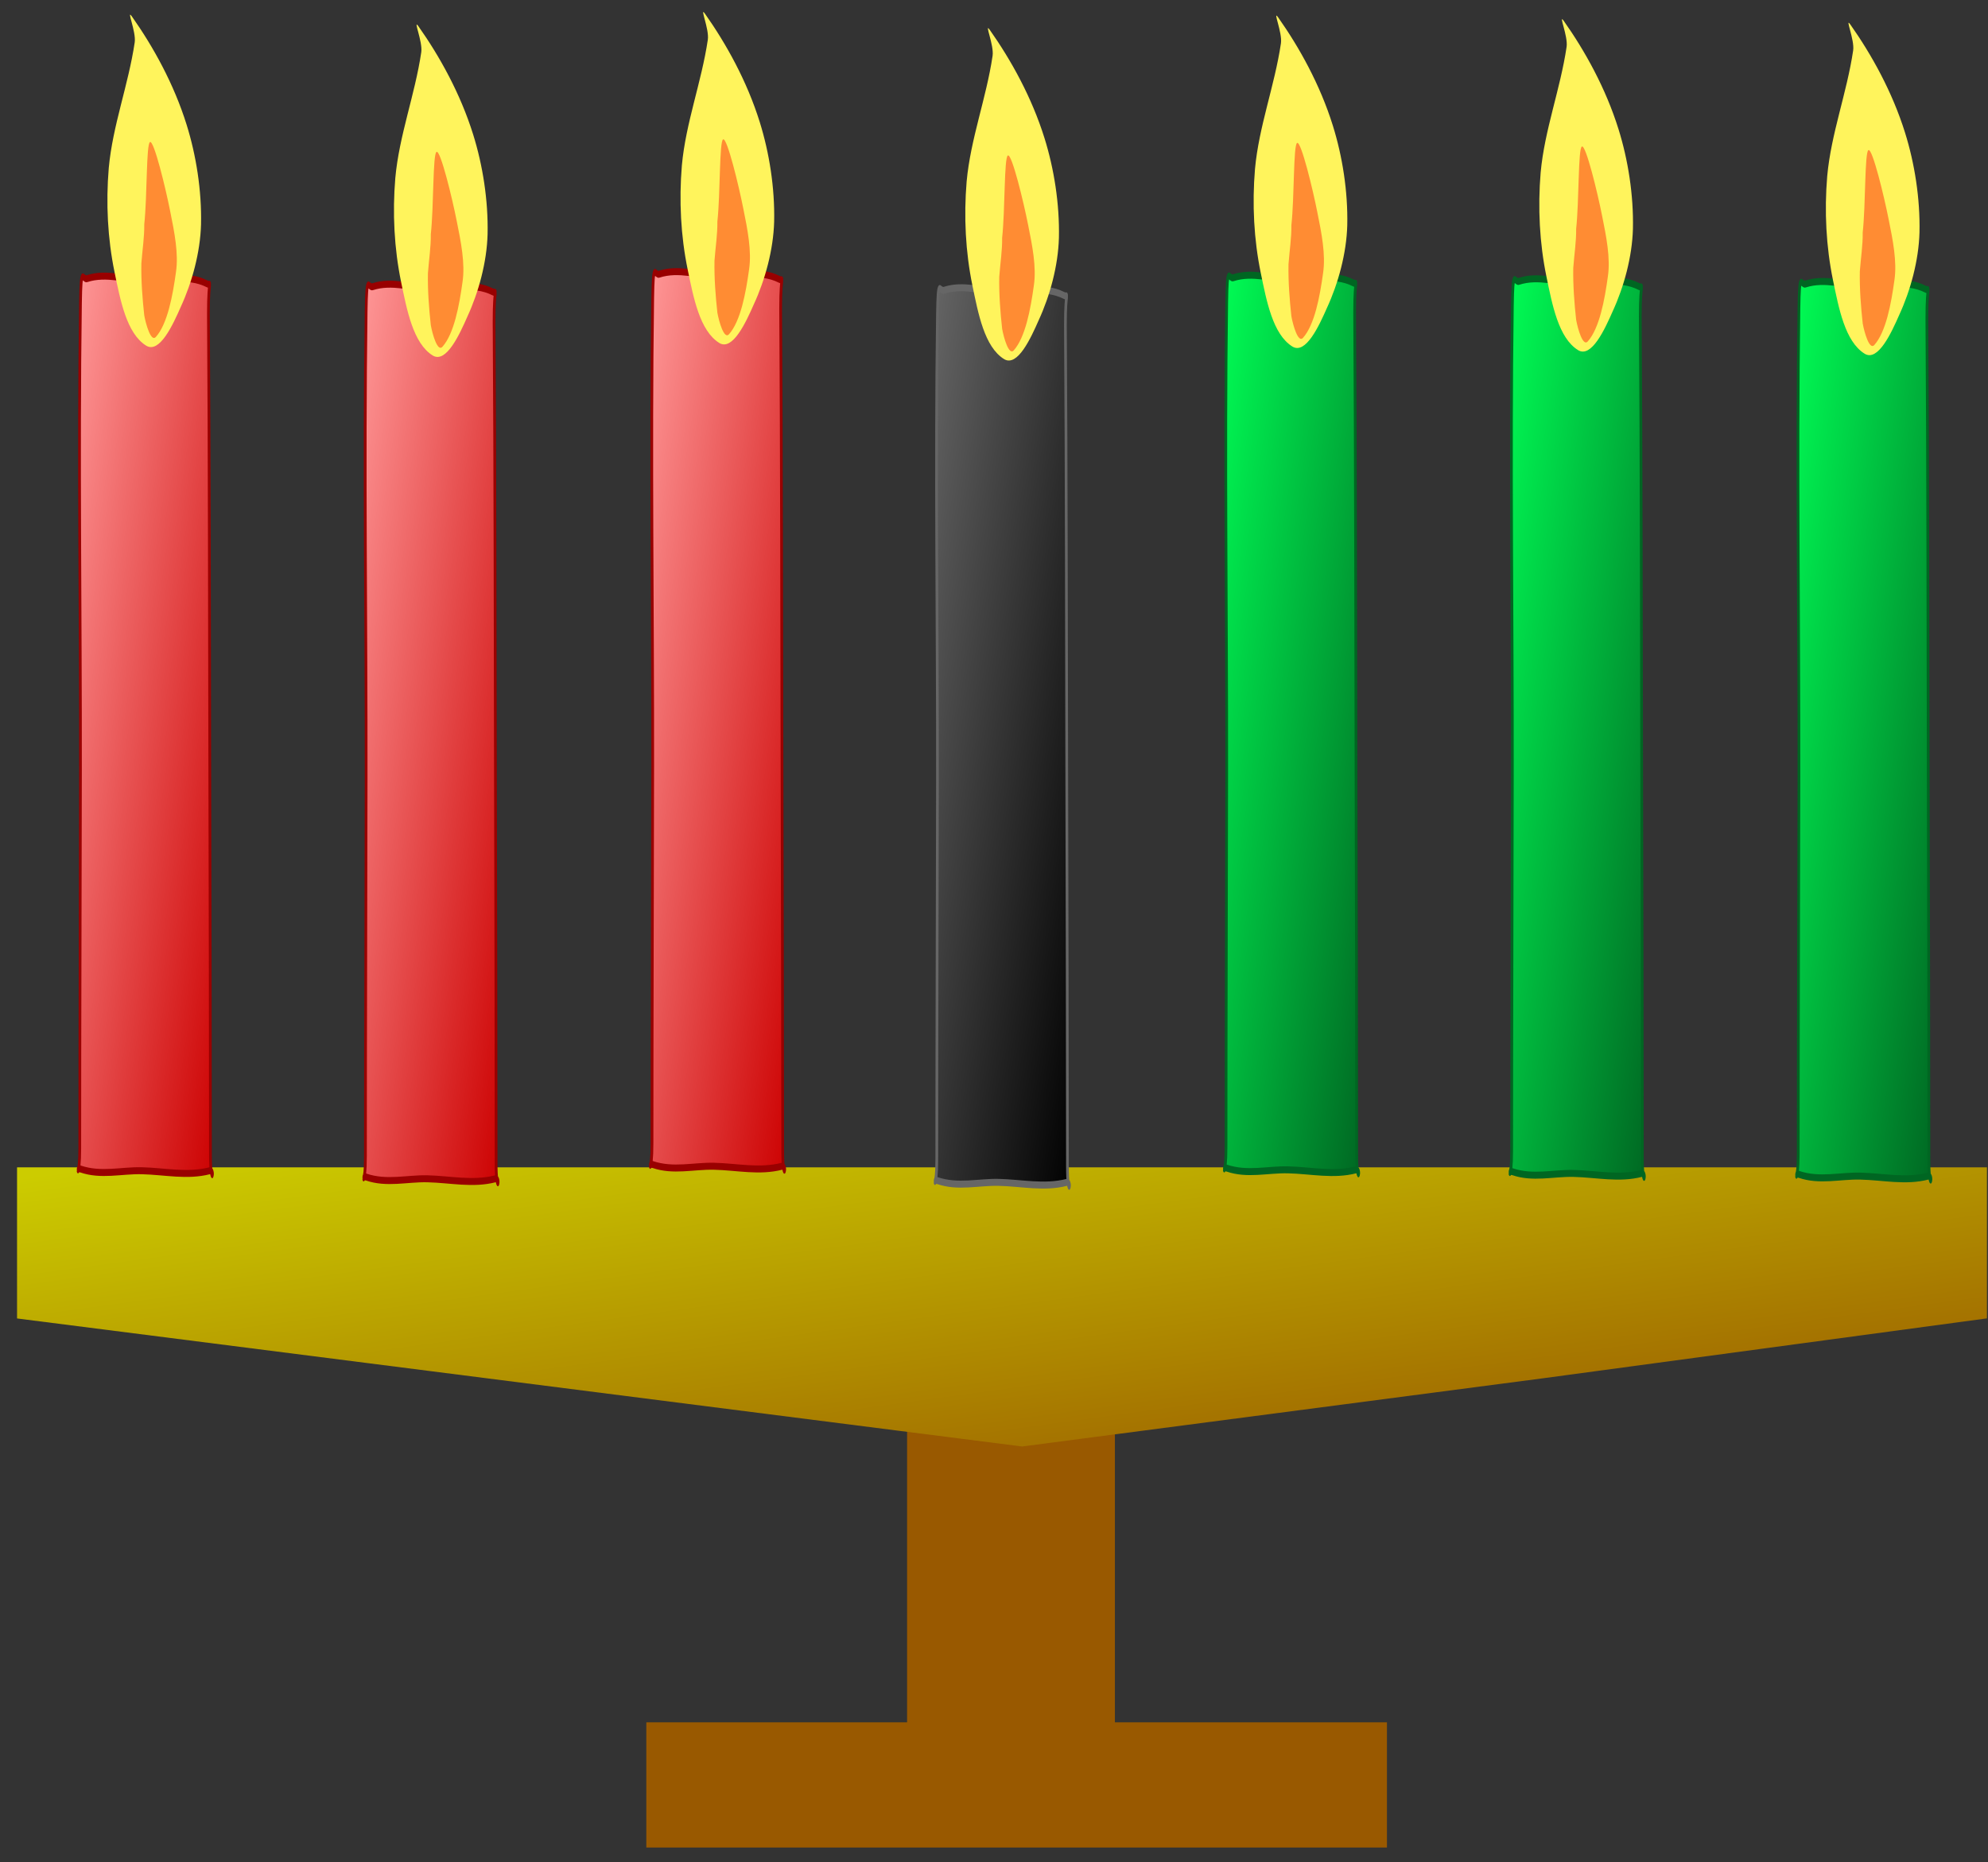 <svg version="1.1" width="111" height="104" xmlns="http://www.w3.org/2000/svg" xmlns:xlink="http://www.w3.org/1999/xlink">
  <rect width="100%" height="100%" fill="#333333" stroke="none"/>
  <defs>
    <linearGradient id="grad_1" y2="1">
      <stop offset="0" stop-color="#CCCC00" stop-opacity="1"/>
      <stop offset="1" stop-color="#995900" stop-opacity="1"/>
    </linearGradient>
    <linearGradient id="grad_2" y2="1">
      <stop offset="0" stop-color="#CCCC00" stop-opacity="1"/>
      <stop offset="1" stop-color="#995900" stop-opacity="1"/>
    </linearGradient>
    <linearGradient id="grad_3" y2="1">
      <stop offset="0" stop-color="#FF9999" stop-opacity="1"/>
      <stop offset="1" stop-color="#CC0000" stop-opacity="1"/>
    </linearGradient>
    <linearGradient id="grad_4" y2="1">
      <stop offset="0" stop-color="#FF9999" stop-opacity="1"/>
      <stop offset="1" stop-color="#CC0000" stop-opacity="1"/>
    </linearGradient>
    <linearGradient id="grad_5" y2="1">
      <stop offset="0" stop-color="#00FF55" stop-opacity="1"/>
      <stop offset="1" stop-color="#006622" stop-opacity="1"/>
    </linearGradient>
    <linearGradient id="grad_6" y2="1">
      <stop offset="0" stop-color="#FF9999" stop-opacity="1"/>
      <stop offset="1" stop-color="#CC0000" stop-opacity="1"/>
    </linearGradient>
    <linearGradient id="grad_7" y2="1">
      <stop offset="0" stop-color="#666666" stop-opacity="1"/>
      <stop offset="1" stop-color="#000000" stop-opacity="1"/>
    </linearGradient>
    <linearGradient id="grad_8" y2="1">
      <stop offset="0" stop-color="#00FF55" stop-opacity="1"/>
      <stop offset="1" stop-color="#006622" stop-opacity="1"/>
    </linearGradient>
    <linearGradient id="grad_9" y2="1">
      <stop offset="0" stop-color="#00FF55" stop-opacity="1"/>
      <stop offset="1" stop-color="#006622" stop-opacity="1"/>
    </linearGradient>
  </defs>
  <!-- Exported by Scratch - http://scratch.mit.edu/ -->
  <g id="ID0.9906059131026268">
    <path id="ID0.57411087770015" fill="#995900" stroke="#995900" stroke-width="2" d="M 311.500 191 L 329 191 L 329 235.500 L 311.500 235.500 L 311.500 191 Z " transform="matrix(0.595, 0, 0, 0.437, -134.1, -6.1)"/>
    <path id="ID0.4764567194506526" fill="url(#grad_1)" stroke="url(#grad_2)" stroke-width="2" stroke-linecap="round" d="M 253 180.500 L 402.500 180.500 L 402.500 198 L 369.050 205.500 L 329.300 214.150 L 253 198 L 253 180.500 Z " transform="matrix(0.726, 0, 0, 0.437, -182, -13.25)"/>
    <path id="ID0.5194686623290181" fill="#995900" stroke="#995900" stroke-width="2" d="M 283.500 233 L 351 233 L 351 247 L 283.500 247 L 283.500 233 Z " transform="matrix(0.595, 0, 0, 0.437, -132, -5.2)"/>
  </g>
  <g id="ID0.46222010301426053" transform="matrix(1, 0, 0, 1, -188, -101)">
    <g id="ID0.2631391347385943" transform="matrix(1, 0, 0, 1, 188, 101)">
      <path id="ID0.5673541482537985" fill="url(#grad_3)" stroke="#990000" stroke-width="2" stroke-linecap="round" d="M 179.250 78.500 C 193.330 76.731 207.645 78.819 221.750 79 C 236.898 79.195 252.379 77.059 267.250 80 C 270.955 80.745 268.223 77.674 268.250 88.500 C 269.004 131.784 268.987 175.209 269.250 218.500 C 269.474 255.376 269.730 292.536 269.750 329.500 C 269.757 338.740 273.400 333.823 269.250 334 C 252.668 335.671 235.934 334.147 219.250 334 C 204.276 333.862 189.407 335.521 174.250 333.500 C 170.461 332.995 173.747 336.491 173.750 327.500 C 173.762 291.534 174.143 255.464 174.250 219.500 C 174.400 174.844 172.633 130.088 174.250 85.500 C 174.671 74.346 175.836 79.125 179.250 78.500 Z " transform="matrix(0.076, 0, 0, 0.195, -8.75, 0.25)"/>
      <path id="ID0.09529179334640503" fill="#FFF45C" stroke="none" stroke-linecap="round" d="M 215.250 196 C 218.938 199.474 222.531 203.769 224.750 208.500 C 226.405 212.025 227.379 216.085 227.250 220 C 227.120 223.248 225.676 226.717 223.750 229.500 C 222.377 231.579 220.072 234.931 217.750 234 C 214.323 232.593 213.253 228.717 212.250 225.500 C 211.059 221.658 210.739 217.564 211.250 213.500 C 211.926 208.579 214.657 203.911 215.750 199 C 216.024 197.769 214.244 195.074 215.250 196 Z " transform="matrix(0.322, 0, 0, 0.484, -61.95, -93.95)"/>
      <path id="ID0.6337189464829862" fill="#FF8C33" stroke="none" stroke-linecap="round" d="M 218.250 210.500 C 218.941 210.297 220.962 215.836 221.750 218.500 C 222.477 220.887 223.223 223.372 222.750 225.500 C 222.189 228.214 221.281 231.497 219.250 233 C 218.414 233.603 217.533 231.547 217.250 230.500 C 216.940 228.616 216.691 226.508 216.750 224.500 C 216.933 222.874 217.281 221.467 217.250 220 C 217.777 216.797 217.576 210.707 218.250 210.500 Z " transform="matrix(0.322, 0, 0, 0.484, -61.9, -93.95)"/>
    </g>
    <g id="ID0.2631391347385943" transform="matrix(1, 0, 0, 1, 188, 101)">
      <path id="ID0.5673541482537985" fill="url(#grad_4)" stroke="#990000" stroke-width="2" stroke-linecap="round" d="M 179.250 78.500 C 193.330 76.731 207.645 78.819 221.750 79 C 236.898 79.195 252.379 77.059 267.250 80 C 270.955 80.745 268.223 77.674 268.250 88.500 C 269.004 131.784 268.987 175.209 269.250 218.500 C 269.474 255.376 269.730 292.536 269.750 329.500 C 269.757 338.740 273.400 333.823 269.250 334 C 252.668 335.671 235.934 334.147 219.250 334 C 204.276 333.862 189.407 335.521 174.250 333.500 C 170.461 332.995 173.747 336.491 173.750 327.500 C 173.762 291.534 174.143 255.464 174.250 219.500 C 174.400 174.844 172.633 130.088 174.250 85.500 C 174.671 74.346 175.836 79.125 179.250 78.500 Z " transform="matrix(0.076, 0, 0, 0.195, 7.2, 0.7)"/>
      <path id="ID0.09529179334640503" fill="#FFF45C" stroke="none" stroke-linecap="round" d="M 215.250 196 C 218.938 199.474 222.531 203.769 224.750 208.500 C 226.405 212.025 227.379 216.085 227.250 220 C 227.120 223.248 225.676 226.717 223.750 229.500 C 222.377 231.579 220.072 234.931 217.750 234 C 214.323 232.593 213.253 228.717 212.250 225.500 C 211.059 221.658 210.739 217.564 211.250 213.500 C 211.926 208.579 214.657 203.911 215.750 199 C 216.024 197.769 214.244 195.074 215.250 196 Z " transform="matrix(0.322, 0, 0, 0.484, -45.95, -93.4)"/>
      <path id="ID0.6337189464829862" fill="#FF8C33" stroke="none" stroke-linecap="round" d="M 218.250 210.500 C 218.941 210.297 220.962 215.836 221.750 218.500 C 222.477 220.887 223.223 223.372 222.750 225.500 C 222.189 228.214 221.281 231.497 219.250 233 C 218.414 233.603 217.533 231.547 217.250 230.500 C 216.940 228.616 216.691 226.508 216.750 224.500 C 216.933 222.874 217.281 221.467 217.250 220 C 217.777 216.797 217.576 210.707 218.250 210.500 Z " transform="matrix(0.322, 0, 0, 0.484, -45.9, -93.4)"/>
    </g>
    <g id="ID0.2631391347385943" transform="matrix(1, 0, 0, 1, 188, 101)">
      <path id="ID0.5673541482537985" fill="url(#grad_5)" stroke="#006622" stroke-width="2" stroke-linecap="round" d="M 179.250 78.500 C 193.330 76.731 207.645 78.819 221.750 79 C 236.898 79.195 252.379 77.059 267.250 80 C 270.955 80.745 268.223 77.674 268.250 88.500 C 269.004 131.784 268.987 175.209 269.250 218.500 C 269.474 255.376 269.730 292.536 269.750 329.500 C 269.757 338.740 273.400 333.823 269.250 334 C 252.668 335.671 235.934 334.147 219.250 334 C 204.276 333.862 189.407 335.521 174.250 333.500 C 170.461 332.995 173.747 336.491 173.750 327.500 C 173.762 291.534 174.143 255.464 174.250 219.500 C 174.400 174.844 172.633 130.088 174.250 85.500 C 174.671 74.346 175.836 79.125 179.250 78.500 Z " transform="matrix(0.076, 0, 0, 0.195, 87.2, 0.55)"/>
      <path id="ID0.09529179334640503" fill="#FFF45C" stroke="none" stroke-linecap="round" d="M 215.250 196 C 218.938 199.474 222.531 203.769 224.750 208.500 C 226.405 212.025 227.379 216.085 227.250 220 C 227.120 223.248 225.676 226.717 223.750 229.500 C 222.377 231.579 220.072 234.931 217.750 234 C 214.323 232.593 213.253 228.717 212.250 225.500 C 211.059 221.658 210.739 217.564 211.250 213.500 C 211.926 208.579 214.657 203.911 215.750 199 C 216.024 197.769 214.244 195.074 215.250 196 Z " transform="matrix(0.322, 0, 0, 0.484, 34, -93.5)"/>
      <path id="ID0.6337189464829862" fill="#FF8C33" stroke="none" stroke-linecap="round" d="M 218.250 210.500 C 218.941 210.297 220.962 215.836 221.750 218.500 C 222.477 220.887 223.223 223.372 222.750 225.500 C 222.189 228.214 221.281 231.497 219.250 233 C 218.414 233.603 217.533 231.547 217.250 230.500 C 216.940 228.616 216.691 226.508 216.750 224.500 C 216.933 222.874 217.281 221.467 217.250 220 C 217.777 216.797 217.576 210.707 218.250 210.500 Z " transform="matrix(0.322, 0, 0, 0.484, 34.05, -93.5)"/>
    </g>
    <g id="ID0.2631391347385943" transform="matrix(1, 0, 0, 1, 188, 101)">
      <path id="ID0.5673541482537985" fill="url(#grad_6)" stroke="#990000" stroke-width="2" stroke-linecap="round" d="M 179.250 78.500 C 193.330 76.731 207.645 78.819 221.750 79 C 236.898 79.195 252.379 77.059 267.250 80 C 270.955 80.745 268.223 77.674 268.250 88.500 C 269.004 131.784 268.987 175.209 269.250 218.500 C 269.474 255.376 269.730 292.536 269.750 329.500 C 269.757 338.740 273.400 333.823 269.250 334 C 252.668 335.671 235.934 334.147 219.250 334 C 204.276 333.862 189.407 335.521 174.250 333.500 C 170.461 332.995 173.747 336.491 173.750 327.500 C 173.762 291.534 174.143 255.464 174.250 219.500 C 174.400 174.844 172.633 130.088 174.250 85.500 C 174.671 74.346 175.836 79.125 179.250 78.500 Z " transform="matrix(0.076, 0, 0, 0.195, 23.2, 0)"/>
      <path id="ID0.09529179334640503" fill="#FFF45C" stroke="none" stroke-linecap="round" d="M 215.250 196 C 218.938 199.474 222.531 203.769 224.750 208.500 C 226.405 212.025 227.379 216.085 227.250 220 C 227.120 223.248 225.676 226.717 223.750 229.500 C 222.377 231.579 220.072 234.931 217.750 234 C 214.323 232.593 213.253 228.717 212.250 225.500 C 211.059 221.658 210.739 217.564 211.250 213.500 C 211.926 208.579 214.657 203.911 215.750 199 C 216.024 197.769 214.244 195.074 215.250 196 Z " transform="matrix(0.322, 0, 0, 0.484, -29.95, -94.1)"/>
      <path id="ID0.6337189464829862" fill="#FF8C33" stroke="none" stroke-linecap="round" d="M 218.250 210.500 C 218.941 210.297 220.962 215.836 221.750 218.500 C 222.477 220.887 223.223 223.372 222.750 225.500 C 222.189 228.214 221.281 231.497 219.250 233 C 218.414 233.603 217.533 231.547 217.250 230.500 C 216.940 228.616 216.691 226.508 216.750 224.500 C 216.933 222.874 217.281 221.467 217.250 220 C 217.777 216.797 217.576 210.707 218.250 210.500 Z " transform="matrix(0.322, 0, 0, 0.484, -29.9, -94.1)"/>
    </g>
    <g id="ID0.2631391347385943" transform="matrix(1, 0, 0, 1, 188, 101)">
      <path id="ID0.5673541482537985" fill="url(#grad_7)" stroke="#666666" stroke-width="2" stroke-linecap="round" d="M 179.250 78.500 C 193.330 76.731 207.645 78.819 221.750 79 C 236.898 79.195 252.379 77.059 267.250 80 C 270.955 80.745 268.223 77.674 268.250 88.500 C 269.004 131.784 268.987 175.209 269.250 218.500 C 269.474 255.376 269.730 292.536 269.750 329.500 C 269.757 338.740 273.400 333.823 269.250 334 C 252.668 335.671 235.934 334.147 219.250 334 C 204.276 333.862 189.407 335.521 174.250 333.500 C 170.461 332.995 173.747 336.491 173.750 327.500 C 173.762 291.534 174.143 255.464 174.250 219.500 C 174.400 174.844 172.633 130.088 174.250 85.500 C 174.671 74.346 175.836 79.125 179.250 78.500 Z " transform="matrix(0.076, 0, 0, 0.195, 39.1, 0.9)"/>
      <path id="ID0.09529179334640503" fill="#FFF45C" stroke="none" stroke-linecap="round" d="M 215.250 196 C 218.938 199.474 222.531 203.769 224.750 208.500 C 226.405 212.025 227.379 216.085 227.250 220 C 227.120 223.248 225.676 226.717 223.750 229.500 C 222.377 231.579 220.072 234.931 217.750 234 C 214.323 232.593 213.253 228.717 212.250 225.500 C 211.059 221.658 210.739 217.564 211.250 213.500 C 211.926 208.579 214.657 203.911 215.750 199 C 216.024 197.769 214.244 195.074 215.250 196 Z " transform="matrix(0.322, 0, 0, 0.484, -14.05, -93.2)"/>
      <path id="ID0.6337189464829862" fill="#FF8C33" stroke="none" stroke-linecap="round" d="M 218.250 210.500 C 218.941 210.297 220.962 215.836 221.750 218.500 C 222.477 220.887 223.223 223.372 222.750 225.500 C 222.189 228.214 221.281 231.497 219.250 233 C 218.414 233.603 217.533 231.547 217.250 230.500 C 216.940 228.616 216.691 226.508 216.750 224.500 C 216.933 222.874 217.281 221.467 217.250 220 C 217.777 216.797 217.576 210.707 218.250 210.500 Z " transform="matrix(0.322, 0, 0, 0.484, -14, -93.2)"/>
    </g>
    <g id="ID0.2631391347385943" transform="matrix(1, 0, 0, 1, 188, 101)">
      <path id="ID0.5673541482537985" fill="url(#grad_8)" stroke="#006622" stroke-width="2" stroke-linecap="round" d="M 179.250 78.500 C 193.330 76.731 207.645 78.819 221.750 79 C 236.898 79.195 252.379 77.059 267.250 80 C 270.955 80.745 268.223 77.674 268.250 88.500 C 269.004 131.784 268.987 175.209 269.250 218.500 C 269.474 255.376 269.730 292.536 269.750 329.500 C 269.757 338.740 273.400 333.823 269.250 334 C 252.668 335.671 235.934 334.147 219.250 334 C 204.276 333.862 189.407 335.521 174.250 333.500 C 170.461 332.995 173.747 336.491 173.750 327.500 C 173.762 291.534 174.143 255.464 174.250 219.500 C 174.400 174.844 172.633 130.088 174.250 85.500 C 174.671 74.346 175.836 79.125 179.250 78.500 Z " transform="matrix(0.076, 0, 0, 0.195, 55.25, 0.2)"/>
      <path id="ID0.09529179334640503" fill="#FFF45C" stroke="none" stroke-linecap="round" d="M 215.250 196 C 218.938 199.474 222.531 203.769 224.750 208.500 C 226.405 212.025 227.379 216.085 227.250 220 C 227.120 223.248 225.676 226.717 223.750 229.500 C 222.377 231.579 220.072 234.931 217.750 234 C 214.323 232.593 213.253 228.717 212.250 225.500 C 211.059 221.658 210.739 217.564 211.250 213.500 C 211.926 208.579 214.657 203.911 215.750 199 C 216.024 197.769 214.244 195.074 215.250 196 Z " transform="matrix(0.322, 0, 0, 0.484, 2.05, -93.9)"/>
      <path id="ID0.6337189464829862" fill="#FF8C33" stroke="none" stroke-linecap="round" d="M 218.250 210.500 C 218.941 210.297 220.962 215.836 221.750 218.500 C 222.477 220.887 223.223 223.372 222.750 225.500 C 222.189 228.214 221.281 231.497 219.250 233 C 218.414 233.603 217.533 231.547 217.250 230.500 C 216.940 228.616 216.691 226.508 216.750 224.500 C 216.933 222.874 217.281 221.467 217.250 220 C 217.777 216.797 217.576 210.707 218.250 210.500 Z " transform="matrix(0.322, 0, 0, 0.484, 2.15, -93.9)"/>
    </g>
    <g id="ID0.2631391347385943" transform="matrix(1, 0, 0, 1, 188, 101)">
      <path id="ID0.5673541482537985" fill="url(#grad_9)" stroke="#006622" stroke-width="2" stroke-linecap="round" d="M 179.250 78.500 C 193.330 76.731 207.645 78.819 221.750 79 C 236.898 79.195 252.379 77.059 267.250 80 C 270.955 80.745 268.223 77.674 268.250 88.500 C 269.004 131.784 268.987 175.209 269.250 218.500 C 269.474 255.376 269.730 292.536 269.750 329.500 C 269.757 338.740 273.400 333.823 269.250 334 C 252.668 335.671 235.934 334.147 219.250 334 C 204.276 333.862 189.407 335.521 174.250 333.500 C 170.461 332.995 173.747 336.491 173.750 327.500 C 173.762 291.534 174.143 255.464 174.250 219.500 C 174.400 174.844 172.633 130.088 174.250 85.500 C 174.671 74.346 175.836 79.125 179.250 78.500 Z " transform="matrix(0.076, 0, 0, 0.195, 71.2, 0.4)"/>
      <path id="ID0.09529179334640503" fill="#FFF45C" stroke="none" stroke-linecap="round" d="M 215.250 196 C 218.938 199.474 222.531 203.769 224.750 208.500 C 226.405 212.025 227.379 216.085 227.250 220 C 227.120 223.248 225.676 226.717 223.750 229.500 C 222.377 231.579 220.072 234.931 217.750 234 C 214.323 232.593 213.253 228.717 212.250 225.500 C 211.059 221.658 210.739 217.564 211.250 213.500 C 211.926 208.579 214.657 203.911 215.750 199 C 216.024 197.769 214.244 195.074 215.250 196 Z " transform="matrix(0.322, 0, 0, 0.484, 18, -93.7)"/>
      <path id="ID0.6337189464829862" fill="#FF8C33" stroke="none" stroke-linecap="round" d="M 218.250 210.500 C 218.941 210.297 220.962 215.836 221.750 218.500 C 222.477 220.887 223.223 223.372 222.750 225.500 C 222.189 228.214 221.281 231.497 219.250 233 C 218.414 233.603 217.533 231.547 217.250 230.500 C 216.940 228.616 216.691 226.508 216.750 224.500 C 216.933 222.874 217.281 221.467 217.250 220 C 217.777 216.797 217.576 210.707 218.250 210.500 Z " transform="matrix(0.322, 0, 0, 0.484, 18.05, -93.7)"/>
    </g>
  </g>
</svg>